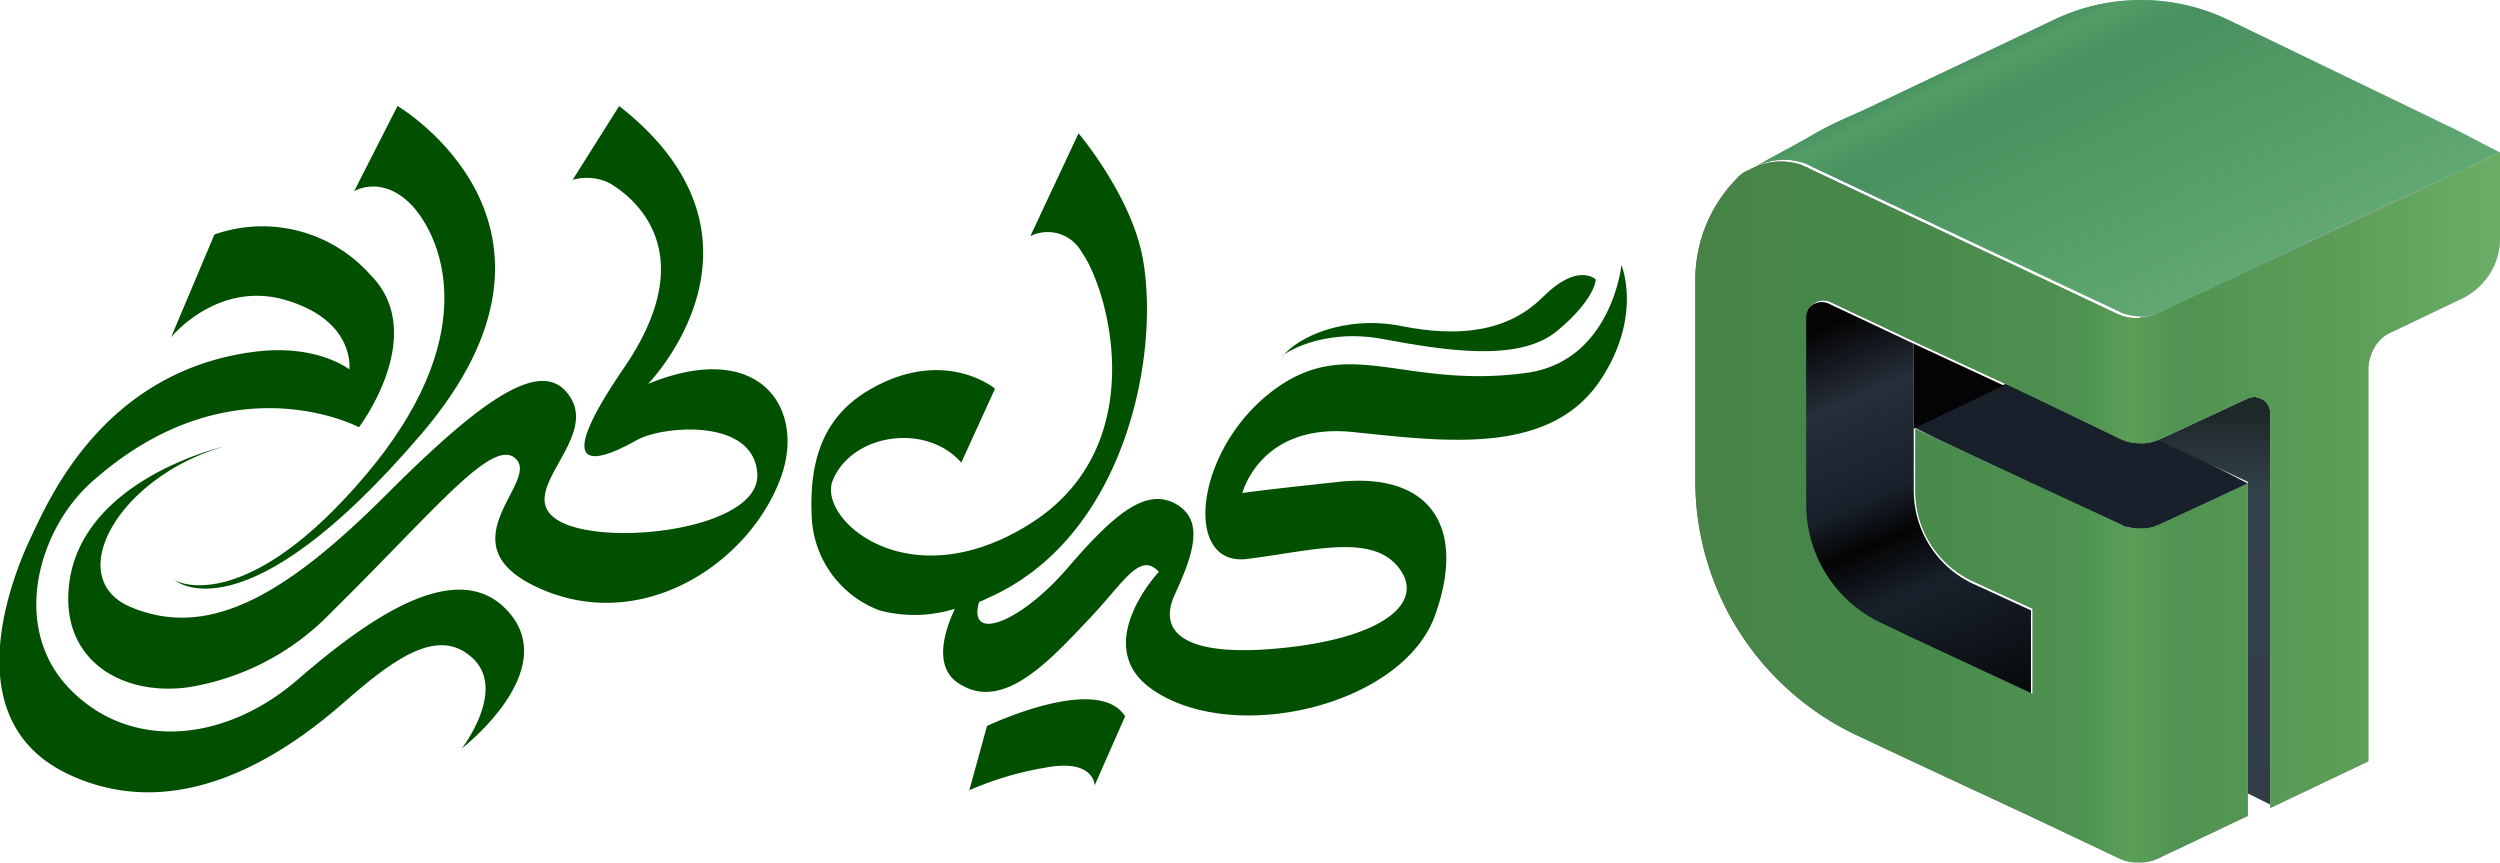 <svg id="Layer_1" data-name="Layer 1" xmlns="http://www.w3.org/2000/svg" xmlns:xlink="http://www.w3.org/1999/xlink" viewBox="0 0 155.65 53.7"><defs><style>.cls-1{fill:none;}.cls-2{fill:#18212b;}.cls-3{clip-path:url(#clip-path);}.cls-4{clip-path:url(#clip-path-2);}.cls-5{fill:url(#linear-gradient);}.cls-6{fill:#040404;}.cls-7{fill:url(#linear-gradient-2);}.cls-8{fill:url(#linear-gradient-3);}.cls-9{opacity:0.75;}.cls-10{fill:#43985a;}.cls-11{fill:#86a78a;}.cls-12{fill:url(#linear-gradient-4);}.cls-13{fill:#4d9b47;}.cls-14{fill:#005000;}</style><clipPath id="clip-path" transform="translate(-0.35 -0.3)"><path class="cls-1" d="M112.7,20.1V31.8a8.15,8.15,0,0,0,4.7,7.4l2.1,1,7.3,3.4V38.3l-3.7-1.7a6.19,6.19,0,0,1-3.6-5.7V27l7.3,3.4,5.6,2.6a.37.37,0,0,0,.3.1,2.49,2.49,0,0,0,.8.1V54a2,2,0,0,1-.8-.1c-.1,0-.2-.1-.3-.1l-5.7-2.7-7.3-3.4h0L116,46.1a17.52,17.52,0,0,1-10.1-15.9V17.7a9,9,0,0,1,2.5-6.2l.1-.1a1.79,1.79,0,0,1,.7-.5c.1,0,.1-.1.2-.1a4,4,0,0,1,3.2-.2h0c.1.1.3.1.4.2l19.3,9.1h0c.1,0,.2.1.3.1a2.2,2.2,0,0,0,.8.1V28a2.2,2.2,0,0,1-.8-.1c-.1,0-.2-.1-.3-.1h0l-5.6-2.7-1.7-.8-5.6-2.6-5.3-2.5A.94.94,0,0,0,112.7,20.1Z"/></clipPath><clipPath id="clip-path-2" transform="translate(-0.35 -0.3)"><rect class="cls-1" x="101" y="5.3" width="37.6" height="53.7"/></clipPath><linearGradient id="linear-gradient" x1="113.42" y1="864.86" x2="124.51" y2="891.2" gradientTransform="translate(0 -844)" gradientUnits="userSpaceOnUse"><stop offset="0" stop-color="#040404"/><stop offset="0.17" stop-color="#262e3a"/><stop offset="0.24" stop-color="#212935"/><stop offset="0.38" stop-color="#18212b"/><stop offset="0.48" stop-color="#040404"/><stop offset="0.61" stop-color="#18212b"/><stop offset="0.98" stop-color="#040404"/></linearGradient><linearGradient id="linear-gradient-2" x1="138.2" y1="868.47" x2="138.2" y2="895.55" gradientTransform="translate(0 -844)" gradientUnits="userSpaceOnUse"><stop offset="0.06" stop-color="#1d2829"/><stop offset="0.24" stop-color="#33414a"/><stop offset="0.99" stop-color="#313e48"/></linearGradient><linearGradient id="linear-gradient-3" x1="120.33" y1="827.91" x2="137.61" y2="864.42" gradientTransform="translate(0 -844)" gradientUnits="userSpaceOnUse"><stop offset="0" stop-color="#353b48"/><stop offset="0.24" stop-color="#345253"/><stop offset="0.47" stop-color="#51776e"/><stop offset="0.5" stop-color="#81a98d"/><stop offset="0.56" stop-color="#577b72"/><stop offset="0.74" stop-color="#86a78a"/><stop offset="0.98" stop-color="#bfdec4"/></linearGradient><linearGradient id="linear-gradient-4" x1="105.98" y1="875.9" x2="155.99" y2="875.9" gradientTransform="translate(0 -844)" gradientUnits="userSpaceOnUse"><stop offset="0" stop-color="#353b48"/><stop offset="0.24" stop-color="#345253"/><stop offset="0.48" stop-color="#51776e"/><stop offset="0.54" stop-color="#81a98d"/><stop offset="0.6" stop-color="#577b72"/><stop offset="0.8" stop-color="#86a78a"/><stop offset="0.98" stop-color="#bfdec4"/></linearGradient></defs><path class="cls-2" d="M140.3,30.4l-1.2.6-4.3,2a2.55,2.55,0,0,1-2.4,0l-5.6-2.6-5.9-2.8-1.4-.7.6-.3,5.1-2.4,1.2-.5,7.3,3.4,1.2.5Z" transform="translate(-0.35 -0.3)"/><path class="cls-5" d="M126.8,38.3v5.3l-7.3-3.4-2.1-1a8,8,0,0,1-4.7-7.4V20.1a1.07,1.07,0,0,1,1.5-.9l5.3,2.5v9.2a6.41,6.41,0,0,0,3.6,5.7Z" transform="translate(-0.35 -0.3)"/><polygon class="cls-6" points="119.15 26.7 119.75 26.4 124.75 24 119.15 21.4 119.15 26.7"/><path class="cls-7" d="M140.3,25.1l-5.6,2.6,5.6,2.6V49.7l1.4.7V26A1,1,0,0,0,140.3,25.1Z" transform="translate(-0.35 -0.3)"/><path class="cls-8" d="M156,9.8l-21.3,10h0a2.15,2.15,0,0,1-1.1.2,3.59,3.59,0,0,1-1.1-.2h0l-19.3-9.1-.4-.2h0a3.93,3.93,0,0,0-3.2.2c1.2-.7,2.4-1.3,3.6-2s2.2-1.1,3.3-1.6l11.8-5.6a12.53,12.53,0,0,1,10.7,0l14.3,6.9Z" transform="translate(-0.35 -0.3)"/><g class="cls-9"><path class="cls-10" d="M156,9.8l-21.3,10h0a2.15,2.15,0,0,1-1.1.2,3.59,3.59,0,0,1-1.1-.2h0l-19.3-9.1-.4-.2h0a3.93,3.93,0,0,0-3.2.2c1.2-.7,2.4-1.3,3.6-2s2.2-1.1,3.3-1.6l11.8-5.6a12.53,12.53,0,0,1,10.7,0l14.3,6.9Z" transform="translate(-0.35 -0.3)"/></g><path class="cls-11" d="M156,9.8v5.3a4.18,4.18,0,0,1-2.4,3.8L149.2,21a2.19,2.19,0,0,0-1,.9,2.84,2.84,0,0,0-.4,1.3V47.7l-6.1,2.9V26a1,1,0,0,0-1.4-.9l-5.6,2.6h0c-.1,0-.2.1-.3.1a2.2,2.2,0,0,1-.8.1V20a2.2,2.2,0,0,0,.8-.1c.1,0,.2-.1.3-.1h0l13-6.2Z" transform="translate(-0.35 -0.3)"/><path class="cls-12" d="M156,9.8v5.3a4.18,4.18,0,0,1-2.4,3.8L149.2,21a2.19,2.19,0,0,0-1,.9,2.84,2.84,0,0,0-.4,1.3V47.7l-6.1,2.9V26a1,1,0,0,0-1.4-.9l-5.6,2.6h0c-.1,0-.2.1-.3.1a3.25,3.25,0,0,1-1.6,0c-.1,0-.2-.1-.3-.1h0L126.9,25l-1.7-.8-5.6-2.6-5.3-2.5a1.07,1.07,0,0,0-1.5.9V31.7a8.15,8.15,0,0,0,4.7,7.4l2.1,1,7.3,3.4V38.2l-3.7-1.7a6.19,6.19,0,0,1-3.6-5.7V27l7.3,3.4,5.6,2.6a.37.37,0,0,0,.3.1,2.49,2.49,0,0,0,.8.1,2.2,2.2,0,0,0,.8-.1c.1,0,.2-.1.3-.1l5.6-2.6V51.1h0l-5.7,2.7c-.1,0-.2.1-.3.1a2.49,2.49,0,0,1-.8.1,2.2,2.2,0,0,1-.8-.1c-.1,0-.2-.1-.3-.1l-5.7-2.7-7.3-3.4h0L116,46.1a17.52,17.52,0,0,1-10.1-15.9V17.7a9,9,0,0,1,2.5-6.2l.1-.1a1.79,1.79,0,0,1,.7-.5c.1,0,.1-.1.2-.1a4,4,0,0,1,3.2-.2h0c.1.1.3.1.4.2l19.3,9.1h0c.1,0,.2.1.3.1a3.25,3.25,0,0,0,1.6,0c.1,0,.2-.1.3-.1h0Z" transform="translate(-0.35 -0.3)"/><g class="cls-9"><path class="cls-13" d="M156,9.8v5.3a4.18,4.18,0,0,1-2.4,3.8L149.2,21a2.19,2.19,0,0,0-1,.9,2.84,2.84,0,0,0-.4,1.3V47.7l-6.1,2.9V26a1,1,0,0,0-1.4-.9l-5.6,2.6h0c-.1,0-.2.1-.3.1a3.25,3.25,0,0,1-1.6,0c-.1,0-.2-.1-.3-.1h0L126.9,25l-1.7-.8-5.6-2.6-5.3-2.5a1.07,1.07,0,0,0-1.5.9V31.7a8.15,8.15,0,0,0,4.7,7.4l2.1,1,7.3,3.4V38.2l-3.7-1.7a6.19,6.19,0,0,1-3.6-5.7V27l7.3,3.4,5.6,2.6a.37.37,0,0,0,.3.1,2.49,2.49,0,0,0,.8.1,2.2,2.2,0,0,0,.8-.1c.1,0,.2-.1.3-.1l5.6-2.6V51.1h0l-5.7,2.7c-.1,0-.2.1-.3.1a2.49,2.49,0,0,1-.8.1,2.2,2.2,0,0,1-.8-.1c-.1,0-.2-.1-.3-.1l-5.7-2.7-7.3-3.4h0L116,46.1a17.52,17.52,0,0,1-10.1-15.9V17.7a9,9,0,0,1,2.5-6.2l.1-.1a1.79,1.79,0,0,1,.7-.5c.1,0,.1-.1.2-.1a4,4,0,0,1,3.2-.2h0c.1.1.3.1.4.2l19.3,9.1h0c.1,0,.2.1.3.1a3.25,3.25,0,0,0,1.6,0c.1,0,.2-.1.3-.1h0Z" transform="translate(-0.35 -0.3)"/></g><path class="cls-14" d="M40.7,24.2s8.8-9-1.8-17.3L36,11.5a3.19,3.19,0,0,1,2.3.2c1,.6,6.1,3.9.9,11.5s-.8,5.4.8,4.5,7.3-1.4,7.5,2.1-9.6,4.6-12.4,2.9,2.4-4.9.8-7.6-5.3-.2-11.4,5.9-11,9.2-16,7.1c-4.3-1.8-.8-8.1,5.8-10,0,0-9.7,2.2-9.7,9.5,0,4,3.5,6,7.4,5.5a15.82,15.82,0,0,0,9-4.7c6.5-6.4,10.1-11,11.5-9.5s-4.7,5.4,1.6,8.1,12.8-1.6,14.8-6.8C50.6,25.9,47.8,21.3,40.7,24.2Z" transform="translate(-0.35 -0.3)"/><path class="cls-14" d="M26.1,13.2c1.9,2.2,4.2,8.2-3,16.7s-11.5,6.8-11.9,6.5c0,0,4.3,3.9,15.4-9.1S25.1,6.9,25.1,6.9l-2.7,5.3S24.2,11.1,26.1,13.2Z" transform="translate(-0.35 -0.3)"/><path class="cls-14" d="M18.9,42.6c-4.5,3.9-10.4,4.5-14.2.6S2.8,33,6.3,30.1c8.5-7.4,16.4-3.2,16.4-3.2s4.4-5.8.7-9.5a9,9,0,0,0-9.7-2.5L11,21.3s2.9-3.6,7.2-2.3,3.9,4.3,3.9,4.3-2-1.6-5.9-1.1C6.8,23.4,3.4,31.4,2.3,33.7S-2.6,45.1,4.6,48.5s14-1.7,17.2-4.5,5.9-4.7,8-2.7-.7,5.6-.7,5.6,6.1-4.7,3-8.4S23.4,38.7,18.9,42.6Z" transform="translate(-0.35 -0.3)"/><path class="cls-14" d="M101.3,16.8s-.6,5.9-5.8,6.7c-7.8,1.1-11.2-2.5-16,1.2S74,35.6,78,35.1s7.7-1.6,9.4.5-.7,4.3-6.8,5-8.3-.7-7.1-3.3,1.8-4.6.1-5.6c-1.9-1.1-3.9.6-6.9,4.1-2.9,3.3-6.1,4.5-5.4,2,.1-.1.3-.1.4-.2,8.7-3.7,10.9-15.2,9.8-21.2-.7-3.9-4-7.8-4-7.8l-3,6.4a2.43,2.43,0,0,1,3.2,1c1.7,2.4,4.4,12.1-3.2,16.9s-13.3-.3-12.3-2.7c1.2-2.9,5.8-3.6,8-1.1l2.1-4.6s-3.1-2.6-7.7,0c-3.2,1.8-3.9,4.8-3.7,8.2a6.51,6.51,0,0,0,4.2,5.6,8.39,8.39,0,0,0,4.7-.1c-.6,1.3-1.5,3.8.5,4.8,2.7,1.5,5.6-1.8,7.8-4.1s3.2-4.3,4.4-3c0,0-4.4,4.7-.3,7.4,5.1,3.4,15.5.9,17.5-4.7s-.4-8.9-6-8.3-6,.7-6,.7,1.1-4.4,6.9-3.8,12.4,1.5,15.5-3.4C102.6,19.9,101.3,16.8,101.3,16.8Z" transform="translate(-0.35 -0.3)"/><path class="cls-14" d="M61.8,45.5l-1.1,4a20,20,0,0,1,4.7-1.4c3.1-.6,3.1,1.1,3.1,1.1l1.9-4.3C68.7,42.2,61.8,45.5,61.8,45.5Z" transform="translate(-0.35 -0.3)"/><path class="cls-14" d="M86.4,21.4c3.8.7,8.5,1.5,10.9-.5s2.4-3.2,2.4-3.2-1.1-1.1-3.3,1.1-5.3,2.5-8.8,1.8-6.5.7-7.4,1.9C80.1,22.4,82.6,20.7,86.4,21.4Z" transform="translate(-0.35 -0.3)"/></svg>